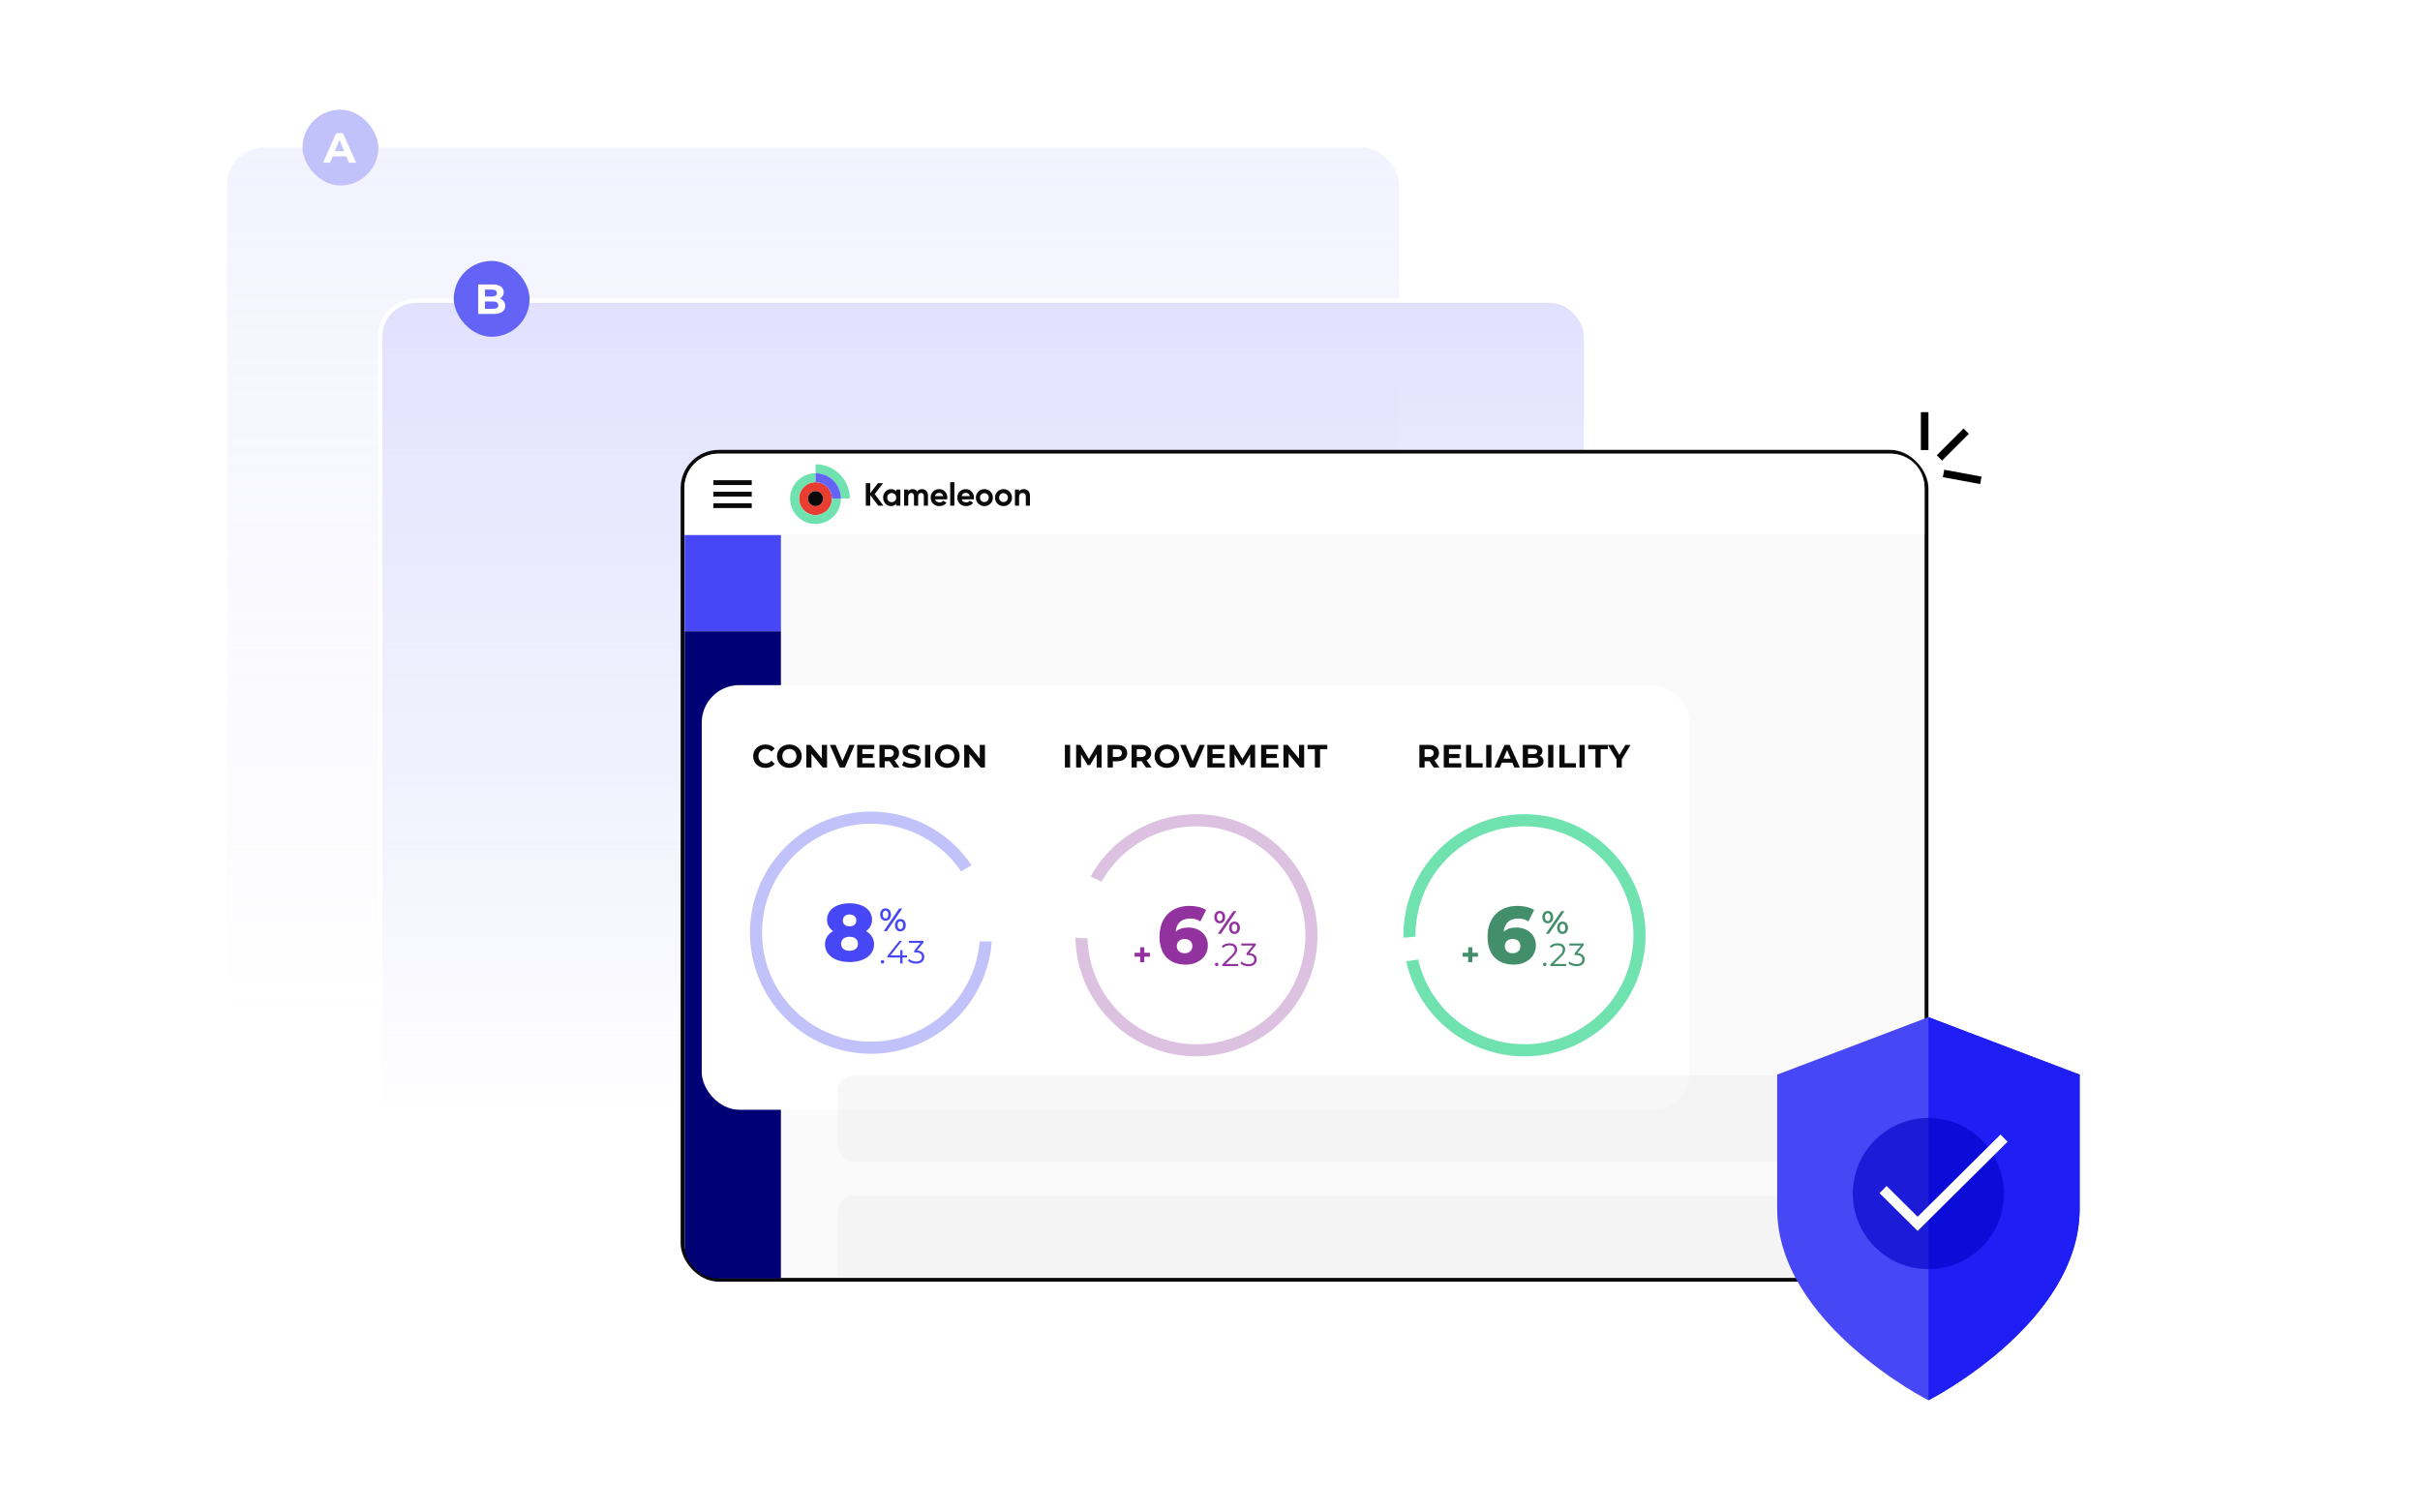 <svg width="640" height="400" viewBox="0 0 640 400" fill="none" xmlns="http://www.w3.org/2000/svg"><rect opacity=".4" x="60" y="39" width="310" height="257" rx="9.966" fill="url(#paint0_linear_86_1126)"/><rect x="100.557" y="79.557" width="318.885" height="238.885" rx="9.408" fill="url(#paint1_linear_86_1126)" stroke="#fff" stroke-width="1.115"/><rect x="120" y="69" width="20.062" height="20.062" rx="10.031" fill="#6363F6"/><path d="M132.185 78.974c.636-.334 1.037-.936 1.037-1.716 0-1.215-1.003-2.029-2.954-2.029h-3.812v7.802h4.035c2.051 0 3.121-.78 3.121-2.129 0-.981-.557-1.65-1.427-1.928zm-2.14-2.385c.881 0 1.36.301 1.36.914s-.479.925-1.36.925h-1.794v-1.839h1.794zm.312 5.082h-2.106v-1.928h2.106c.937 0 1.438.312 1.438.97 0 .669-.501.959-1.438.959z" fill="#fff"/><rect x="80" y="29" width="20.062" height="20.062" rx="10.031" fill="#C2C2FA"/><path d="M92.286 43.031h1.895l-3.489-7.802h-1.783l-3.478 7.802h1.85l.691-1.672h3.622l.691 1.672zm-3.734-3.043l1.237-2.987 1.237 2.987h-2.474z" fill="#fff"/><rect x="180.509" y="119.479" width="328.981" height="218.981" rx="9.641" fill="#FAFAFA" stroke="#0A0A0A" stroke-width="1.018"/><path d="M181.044 128.87c0-4.905 3.977-8.882 8.882-8.882h310.148c4.905 0 8.882 3.977 8.882 8.882v12.507H181.044V128.87z" fill="#fff"/><path d="M198.807 127.003h-10.15v1.269h10.15v-1.269zM198.807 130.049h-10.15v1.268h10.15v-1.268zM198.807 133.094h-10.15v1.269h10.15v-1.269z" fill="#0A0A0A"/><path d="M211.329 131.864c0 2.401 1.947 4.348 4.347 4.348 2.401 0 4.348-1.947 4.348-4.348 0-2.4-1.947-4.347-4.348-4.347-2.4 0-4.347 1.947-4.347 4.347zm2.371 0c0-1.091.885-1.976 1.976-1.976s1.977.885 1.977 1.976-.886 1.977-1.977 1.977c-1.091 0-1.976-.886-1.976-1.977z" fill="#E93D31"/><path d="M215.676 125.145v2.372c-2.401 0-4.347 1.946-4.347 4.347 0 2.401 1.946 4.348 4.347 4.348 2.401 0 4.348-1.947 4.348-4.348h2.371c0 3.711-3.008 6.719-6.719 6.719-3.71 0-6.719-3.008-6.719-6.719 0-3.71 3.009-6.719 6.719-6.719zM215.679 125.145v-1.966c0-.225.187-.407.412-.396 4.692.21 8.459 3.976 8.669 8.669.01.224-.171.412-.396.412h-1.966c0-3.711-3.009-6.719-6.719-6.719z" fill="#70E2AF"/><path d="M215.679 127.517v-2.372c3.71 0 6.719 3.009 6.719 6.719h-2.372c0-2.401-1.946-4.347-4.347-4.347z" fill="#6363F6"/><path d="M215.676 133.841c1.091 0 1.977-.886 1.977-1.977 0-1.091-.886-1.976-1.977-1.976-1.091 0-1.976.885-1.976 1.976s.885 1.977 1.976 1.977zM233.63 133.729h-1.354l-2.127-2.79v2.79h-1.175v-5.956h1.175v2.625l2.041-2.625h1.354l-2.204 2.893 2.29 3.063z" fill="#0A0A0A"/><path d="M237.009 129.475h1.098v4.255h-1.098v-.503c-.329.414-.791.621-1.387.621-.567 0-1.054-.217-1.46-.65-.405-.434-.608-.966-.608-1.596 0-.63.203-1.162.608-1.595.406-.434.893-.651 1.46-.651.596 0 1.058.208 1.387.621v-.502zm-2.026 2.991c.221.225.502.336.842.336.34 0 .622-.113.847-.336.225-.224.337-.511.337-.864 0-.351-.112-.639-.337-.864-.225-.225-.507-.335-.847-.335-.34 0-.621.112-.842.335-.222.225-.332.512-.332.864 0 .353.11.64.332.864zM243.807 129.356c.488 0 .878.159 1.169.476.292.318.439.744.439 1.276v2.62h-1.098v-2.544c0-.256-.063-.454-.187-.596-.125-.142-.301-.212-.528-.212-.249 0-.444.083-.583.247-.139.165-.209.402-.209.714v2.391h-1.098v-2.544c0-.256-.062-.454-.187-.596-.125-.142-.301-.212-.527-.212-.245 0-.439.083-.584.247-.145.165-.216.402-.216.714v2.391H239.1v-4.253h1.098v.45c.255-.38.648-.569 1.182-.569.522 0 .908.205 1.157.613.286-.408.708-.613 1.27-.613zM247.279 132.053c.149.533.548.8 1.2.8.419 0 .737-.142.953-.426l.884.51c-.42.607-1.039.911-1.854.911-.704 0-1.268-.212-1.694-.638-.426-.426-.638-.961-.638-1.608 0-.641.209-1.176.63-1.603.42-.429.958-.643 1.616-.643.624 0 1.138.215 1.544.647.405.431.608.964.608 1.601 0 .142-.014.291-.042.45h-3.207v-.001zm-.017-.85h2.17c-.063-.29-.192-.505-.387-.647-.197-.142-.418-.213-.668-.213-.294 0-.538.075-.731.225-.194.151-.321.362-.384.635zM251.295 133.73v-6.212h1.098v6.212h-1.098zM254.323 132.053c.148.533.548.8 1.199.8.42 0 .738-.142.953-.426l.885.51c-.42.607-1.039.911-1.855.911-.703 0-1.268-.212-1.694-.638-.425-.426-.637-.961-.637-1.608 0-.641.209-1.176.63-1.603.419-.429.957-.643 1.616-.643.623 0 1.138.215 1.544.647.405.431.608.964.608 1.601 0 .142-.014.291-.042.45h-3.207v-.001zm-.017-.85h2.169c-.062-.29-.191-.505-.386-.647-.197-.142-.418-.213-.668-.213-.295 0-.538.075-.731.225-.194.151-.322.362-.384.635zM261.929 133.198c-.437.433-.97.65-1.6.65-.63 0-1.162-.217-1.596-.65-.433-.434-.65-.966-.65-1.596 0-.63.217-1.162.65-1.595.434-.434.966-.651 1.596-.651.63 0 1.163.217 1.6.651.437.433.655.965.655 1.595s-.218 1.162-.655 1.596zm-2.42-.754c.218.222.492.333.82.333.329 0 .604-.111.825-.333.221-.221.332-.502.332-.842 0-.34-.111-.621-.332-.842-.221-.222-.496-.332-.825-.332-.329 0-.602.11-.82.332-.219.221-.328.502-.328.842 0 .34.109.622.328.842zM266.985 133.198c-.437.433-.971.65-1.601.65s-1.162-.217-1.595-.65c-.434-.434-.651-.966-.651-1.596 0-.63.217-1.162.651-1.595.433-.434.965-.651 1.595-.651s1.164.217 1.601.651c.436.433.655.965.655 1.595s-.219 1.162-.655 1.596zm-2.421-.754c.218.222.493.333.82.333.329 0 .604-.111.825-.333.222-.221.333-.502.333-.842 0-.34-.111-.621-.333-.842-.221-.222-.496-.332-.825-.332-.329 0-.602.11-.82.332-.218.221-.328.502-.328.842 0 .34.11.622.328.842zM270.78 129.356c.464 0 .85.156 1.152.468.304.312.456.744.456 1.293v2.613h-1.098v-2.477c0-.284-.077-.501-.23-.651-.153-.149-.357-.226-.613-.226-.283 0-.51.088-.68.264-.17.176-.255.44-.255.792v2.298h-1.098v-4.255h1.098v.475c.266-.396.689-.594 1.268-.594z" fill="#0A0A0A"/><path fill="#4747F5" d="M181.062 141.505h25.463v25.463h-25.463z"/><path d="M181.062 166.968h25.462v171.111h-16.581c-4.905 0-8.881-3.976-8.881-8.882V166.968z" fill="#000075"/><g filter="url(#filter0_ddddd_86_1126)"><rect x="221.582" y="158.191" width="261.287" height="112.298" rx="9.941" fill="#fff"/><path d="M238.419 180.077c1.042 0 1.904-.375 2.467-1.067l-.887-.82c-.402.47-.905.709-1.503.709-1.119 0-1.913-.785-1.913-1.912 0-1.127.794-1.913 1.913-1.913.598 0 1.101.239 1.503.7l.887-.819c-.563-.683-1.425-1.059-2.458-1.059-1.862 0-3.245 1.289-3.245 3.091 0 1.801 1.383 3.09 3.236 3.09zm6.341 0c1.879 0 3.27-1.306 3.27-3.09 0-1.785-1.391-3.091-3.27-3.091-1.886 0-3.27 1.315-3.27 3.091 0 1.776 1.384 3.09 3.27 3.09zm0-1.178c-1.067 0-1.869-.777-1.869-1.912 0-1.136.802-1.913 1.869-1.913 1.068 0 1.87.777 1.87 1.913 0 1.135-.802 1.912-1.87 1.912zm8.596-4.9v3.628l-2.971-3.628h-1.144v5.976h1.366v-3.629l2.979 3.629h1.136v-5.976h-1.366zm7.288 0l-1.844 4.268-1.818-4.268h-1.494l2.578 5.976h1.366l2.587-5.976h-1.375zm3.419 4.866v-1.383h2.775v-1.076h-2.775v-1.298h3.142v-1.109h-4.516v5.976h4.627v-1.11h-3.253zm9.818 1.11l-1.341-1.921c.777-.333 1.23-.99 1.23-1.887 0-1.34-.999-2.168-2.596-2.168h-2.587v5.976h1.383v-1.665h1.272l1.153 1.665h1.486zm-1.512-3.808c0 .649-.426 1.042-1.272 1.042h-1.127v-2.084h1.127c.846 0 1.272.385 1.272 1.042zm4.631 3.91c1.707 0 2.536-.853 2.536-1.852 0-2.195-3.475-1.435-3.475-2.536 0-.376.316-.683 1.135-.683.53 0 1.102.154 1.657.47l.426-1.051c-.555-.35-1.323-.529-2.074-.529-1.699 0-2.519.845-2.519 1.861 0 2.22 3.475 1.452 3.475 2.57 0 .367-.333.64-1.153.64-.717 0-1.468-.256-1.972-.623l-.469 1.042c.529.41 1.485.691 2.433.691zm3.651-.102h1.383v-5.976h-1.383v5.976zm5.867.102c1.878 0 3.27-1.306 3.27-3.09 0-1.785-1.392-3.091-3.27-3.091-1.887 0-3.27 1.315-3.27 3.091 0 1.776 1.383 3.09 3.27 3.09zm0-1.178c-1.067 0-1.87-.777-1.87-1.912 0-1.136.803-1.913 1.87-1.913 1.067 0 1.87.777 1.87 1.913 0 1.135-.803 1.912-1.87 1.912zm8.595-4.9v3.628l-2.971-3.628h-1.144v5.976h1.366v-3.629l2.98 3.629h1.135v-5.976h-1.366z" fill="#0A0A0A"/><path d="M298.366 223.663c0 7.796-2.844 15.325-8 21.173a32.016 32.016 0 01-20.003 10.591c-7.735.977-15.56-.902-22.008-5.284a32.019 32.019 0 01-13.015-18.518 32.013 32.013 0 012.484-22.497 32.019 32.019 0 0116.74-15.233 32.016 32.016 0 0122.631-.355 32.014 32.014 0 0117.211 14.699l-2.805 1.543a28.817 28.817 0 00-15.49-13.23 28.814 28.814 0 00-20.368.32 28.817 28.817 0 00-15.067 13.71 28.815 28.815 0 00-2.235 20.247 28.817 28.817 0 0011.713 16.666 28.812 28.812 0 0019.808 4.755 28.808 28.808 0 0018.002-9.532 28.809 28.809 0 007.201-19.055h3.201z" fill="#C2C2FA"/><mask id="a" maskUnits="userSpaceOnUse" x="288.334" y="204.647" width="13" height="22" fill="#000"><path fill="#fff" d="M288.334 204.647h13v22h-13z"/><path d="M294.077 207.655a32.022 32.022 0 014.289 16.203l-3.202-.02a28.813 28.813 0 00-3.86-14.582l2.773-1.601z"/></mask><path d="M294.077 207.655a32.022 32.022 0 014.289 16.203l-3.202-.02a28.813 28.813 0 00-3.86-14.582l2.773-1.601z" fill="#6363F6"/><path d="M294.077 207.655a32.022 32.022 0 014.289 16.203l-3.202-.02a28.813 28.813 0 00-3.86-14.582l2.773-1.601z" stroke="#fff" stroke-width="4.269" mask="url(#a)"/><path d="M265.028 223.25c1.003-.705 1.6-1.729 1.6-3.01 0-2.647-2.433-4.354-5.955-4.354-3.521 0-5.955 1.707-5.955 4.354 0 1.281.598 2.305 1.601 3.01-1.345.768-2.134 1.942-2.134 3.479 0 2.86 2.625 4.695 6.488 4.695 3.864 0 6.489-1.835 6.489-4.695 0-1.537-.79-2.711-2.134-3.479zm-4.355-4.397c1.046 0 1.793.576 1.793 1.579 0 .982-.725 1.558-1.793 1.558-1.067 0-1.771-.576-1.771-1.558 0-1.003.725-1.579 1.771-1.579zm0 9.604c-1.344 0-2.241-.704-2.241-1.856 0-1.153.897-1.857 2.241-1.857 1.345 0 2.241.704 2.241 1.857 0 1.152-.896 1.856-2.241 1.856zM270.193 220.502c.854 0 1.434-.649 1.434-1.639s-.58-1.639-1.434-1.639-1.426.657-1.426 1.639.572 1.639 1.426 1.639zm-.495 2.758h.836l4.081-5.976h-.836l-4.081 5.976zm.495-3.355c-.444 0-.734-.384-.734-1.042 0-.657.29-1.041.734-1.041.461 0 .734.375.734 1.041 0 .666-.273 1.042-.734 1.042zm3.919 3.415c.853 0 1.434-.658 1.434-1.639 0-.982-.581-1.64-1.434-1.64-.854 0-1.426.658-1.426 1.64 0 .981.572 1.639 1.426 1.639zm0-.598c-.453 0-.735-.376-.735-1.041 0-.666.282-1.042.735-1.042.452 0 .734.384.734 1.042 0 .657-.282 1.041-.734 1.041zM269.39 231.84c.248 0 .461-.205.461-.469 0-.265-.213-.461-.461-.461-.247 0-.452.196-.452.461 0 .264.205.469.452.469zm6.491-2.16h-1.195v-1.383h-.598v1.383h-2.596l3.057-3.859h-.683l-3.168 3.962v.444h3.373v1.571h.615v-1.571h1.195v-.547zm2.642-1.297l1.691-2.126v-.436h-3.842v.547h3.056l-1.656 2.074v.453h.427c1.11 0 1.613.469 1.613 1.187 0 .742-.546 1.203-1.537 1.203-.776 0-1.468-.29-1.852-.691l-.299.486c.461.47 1.289.769 2.151.769 1.443 0 2.169-.769 2.169-1.767 0-.957-.64-1.631-1.921-1.699z" fill="#4747F5"/><path d="M317.623 179.975h1.384v-5.976h-1.384v5.976zm9.709 0l-.017-5.976h-1.136l-2.203 3.713-2.236-3.713h-1.144v5.976h1.297v-3.509l1.751 2.877h.623l1.759-2.954.008 3.586h1.298zm4.175-5.976h-2.587v5.976h1.384v-1.648h1.203c1.597 0 2.596-.828 2.596-2.16 0-1.34-.999-2.168-2.596-2.168zm-.076 3.201h-1.127v-2.075h1.127c.845 0 1.272.385 1.272 1.042 0 .649-.427 1.033-1.272 1.033zm9.123 2.775l-1.34-1.921c.777-.333 1.229-.99 1.229-1.887 0-1.34-.999-2.168-2.595-2.168h-2.587v5.976h1.383v-1.665h1.272l1.153 1.665h1.485zm-1.511-3.808c0 .649-.427 1.042-1.272 1.042h-1.127v-2.084h1.127c.845 0 1.272.385 1.272 1.042zm5.561 3.91c1.878 0 3.27-1.306 3.27-3.09 0-1.785-1.392-3.091-3.27-3.091-1.887 0-3.27 1.315-3.27 3.091 0 1.776 1.383 3.09 3.27 3.09zm0-1.178c-1.067 0-1.87-.777-1.87-1.912 0-1.136.803-1.913 1.87-1.913 1.067 0 1.87.777 1.87 1.913 0 1.135-.803 1.912-1.87 1.912zm8.651-4.9l-1.844 4.268-1.818-4.268h-1.494l2.578 5.976h1.366l2.587-5.976h-1.375zm3.419 4.866v-1.383h2.775v-1.076h-2.775v-1.298h3.142v-1.109H355.3v5.976h4.627v-1.11h-3.253zm11.261 1.11l-.018-5.976h-1.135l-2.203 3.713-2.237-3.713h-1.144v5.976h1.298v-3.509l1.75 2.877h.624l1.758-2.954.009 3.586h1.298zm2.963-1.11v-1.383h2.775v-1.076h-2.775v-1.298h3.142v-1.109h-4.517v5.976h4.628v-1.11h-3.253zm8.639-4.866v3.628l-2.971-3.628h-1.144v5.976h1.366v-3.629l2.98 3.629h1.135v-5.976h-1.366zm4.189 5.976h1.383v-4.85h1.912v-1.126h-5.208v1.126h1.913v4.85z" fill="#0A0A0A"/><path d="M324.235 209.155a32.023 32.023 0 0117.092-14.839 32.018 32.018 0 0122.633.173 32.01 32.01 0 0116.863 15.097 32.017 32.017 0 012.666 22.476 32.016 32.016 0 01-34.83 24.084A32.016 32.016 0 01320.4 224.61l3.201-.026a28.817 28.817 0 007.355 18.997 28.813 28.813 0 0037.847 4.47 28.813 28.813 0 009.179-36.988 28.814 28.814 0 00-15.177-13.588 28.814 28.814 0 00-20.369-.155 28.814 28.814 0 00-15.383 13.354l-2.818-1.519z" fill="#DCC1E1"/><mask id="b" maskUnits="userSpaceOnUse" x="316.106" y="207.299" width="14.503" height="19.053" fill="#000"><path fill="#fff" d="M316.106 207.299h14.503v19.053H316.106z"/><path d="M323.596 210.791a32.006 32.006 0 00-2.979 12.091l3.198.146a28.818 28.818 0 012.681-10.881l-2.9-1.356z"/></mask><path d="M323.596 210.791a32.006 32.006 0 00-2.979 12.091l3.198.146a28.818 28.818 0 012.681-10.881l-2.9-1.356z" fill="#91329E"/><path d="M323.596 210.791a32.006 32.006 0 00-2.979 12.091l3.198.146a28.818 28.818 0 012.681-10.881l-2.9-1.356z" stroke="#fff" stroke-width="4.269" mask="url(#b)"/><path d="M340.109 228.976h-1.485v-1.452h-1.102v1.452h-1.477v1.041h1.477v1.452h1.102v-1.452h1.485v-1.041zM350.285 222.293c-1.408 0-2.54.384-3.372 1.109.213-2.283 1.643-3.479 3.778-3.479.96 0 1.899.171 2.753.769l1.537-3.031c-1.089-.704-2.711-1.089-4.397-1.089-4.717 0-7.94 2.967-7.94 8.175 0 4.845 2.732 7.364 6.916 7.364 3.265 0 5.869-1.985 5.869-5.101 0-2.861-2.326-4.717-5.144-4.717zm-.981 6.808c-1.281 0-2.092-.768-2.092-1.878 0-1.131.854-1.9 2.07-1.9 1.217 0 2.049.726 2.049 1.879 0 1.174-.832 1.899-2.027 1.899zM358.567 221.189c.854 0 1.434-.649 1.434-1.639 0-.991-.58-1.64-1.434-1.64s-1.426.658-1.426 1.64c0 .981.572 1.639 1.426 1.639zm-.495 2.758h.836l4.081-5.977h-.836l-4.081 5.977zm.495-3.356c-.444 0-.734-.384-.734-1.041 0-.658.29-1.042.734-1.042.461 0 .734.376.734 1.042s-.273 1.041-.734 1.041zm3.919 3.415c.853 0 1.434-.657 1.434-1.639s-.581-1.639-1.434-1.639c-.854 0-1.426.657-1.426 1.639s.572 1.639 1.426 1.639zm0-.597c-.453 0-.735-.376-.735-1.042s.282-1.042.735-1.042c.452 0 .734.385.734 1.042s-.282 1.042-.734 1.042zM357.764 232.527c.248 0 .461-.205.461-.47 0-.264-.213-.461-.461-.461-.247 0-.452.197-.452.461 0 .265.205.47.452.47zm2.397-.589l2.032-1.998c.802-.786.981-1.298.981-1.87 0-.999-.768-1.613-1.98-1.613-.914 0-1.657.307-2.118.853l.436.376c.393-.453.93-.666 1.631-.666.913 0 1.4.427 1.4 1.118 0 .41-.128.812-.803 1.477l-2.484 2.434v.435h4.192v-.546h-3.287zm6.261-2.869l1.69-2.126v-.435h-3.842v.546h3.057l-1.656 2.075v.452h.426c1.11 0 1.614.47 1.614 1.187 0 .743-.546 1.204-1.537 1.204-.777 0-1.468-.29-1.852-.692l-.299.487c.461.47 1.289.768 2.151.768 1.443 0 2.169-.768 2.169-1.767 0-.956-.64-1.631-1.921-1.699z" fill="#91329E"/><path d="M416.669 179.975l-1.34-1.921c.777-.333 1.229-.99 1.229-1.887 0-1.34-.998-2.168-2.595-2.168h-2.587v5.976h1.383v-1.665h1.272l1.153 1.665h1.485zm-1.511-3.808c0 .649-.427 1.042-1.272 1.042h-1.127v-2.084h1.127c.845 0 1.272.385 1.272 1.042zm4.042 2.698v-1.383h2.774v-1.076H419.2v-1.298h3.141v-1.109h-4.516v5.976h4.627v-1.11H419.2zm4.524 1.11h4.379v-1.127h-2.996v-4.849h-1.383v5.976zm5.323 0h1.383v-5.976h-1.383v5.976zm7.437 0h1.452l-2.673-5.976h-1.366l-2.663 5.976h1.417l.529-1.281h2.775l.529 1.281zm-2.86-2.331l.948-2.288.948 2.288h-1.896zm9.491-.777c.487-.256.794-.717.794-1.315 0-.93-.768-1.553-2.263-1.553h-2.919v5.976h3.09c1.571 0 2.391-.598 2.391-1.631 0-.751-.427-1.263-1.093-1.477zm-1.639-1.827c.674 0 1.041.231 1.041.7 0 .47-.367.709-1.041.709h-1.375v-1.409h1.375zm.239 3.893h-1.614v-1.477h1.614c.717 0 1.101.239 1.101.743 0 .512-.384.734-1.101.734zm3.711 1.042h1.383v-5.976h-1.383v5.976zm2.972 0h4.38v-1.127h-2.997v-4.849h-1.383v5.976zm5.323 0h1.383v-5.976h-1.383v5.976zm4.21 0h1.383v-4.85h1.913v-1.126h-5.208v1.126h1.912v4.85zm9.293-5.976h-1.357l-1.597 2.655-1.596-2.655h-1.469l2.314 3.841v2.135h1.383v-2.117l2.322-3.859z" fill="#0A0A0A"/><path d="M407.265 227.05a32.023 32.023 0 017.274-23.156 32.022 32.022 0 0121.429-11.399 32.013 32.013 0 0123.267 6.91 32.016 32.016 0 015.191 44.619 32.012 32.012 0 01-21.06 12.067 32.016 32.016 0 01-35.868-27.043l3.167-.47a28.809 28.809 0 0011.156 18.781 28.812 28.812 0 0021.126 5.558 28.814 28.814 0 0018.953-10.86 28.814 28.814 0 00-4.672-40.158 28.812 28.812 0 00-20.94-6.218 28.817 28.817 0 00-19.286 10.259 28.812 28.812 0 00-6.546 20.84l-3.191.27z" fill="#70E2AF"/><mask id="c" maskUnits="userSpaceOnUse" x="404.238" y="223.584" width="9.656" height="8.746" fill="#000"><path fill="#fff" d="M404.238 223.584h9.656v8.746h-9.656z"/><path d="M407.454 227.109c.058.668.137 1.334.236 1.997l3.167-.475c-.09-.597-.161-1.197-.213-1.798l-3.19.276z"/></mask><path d="M407.454 227.109c.058.668.137 1.334.236 1.997l3.167-.475c-.09-.597-.161-1.197-.213-1.798l-3.19.276z" fill="#D3F6E9"/><path d="M407.454 227.109c.058.668.137 1.334.236 1.997l3.167-.475c-.09-.597-.161-1.197-.213-1.798l-3.19.276z" stroke="#fff" stroke-width="4.269" mask="url(#c)"/><path d="M426.862 228.976h-1.486v-1.452h-1.101v1.452h-1.477v1.041h1.477v1.452h1.101v-1.452h1.486v-1.041zM437.038 222.293c-1.409 0-2.54.384-3.373 1.109.214-2.283 1.644-3.479 3.778-3.479.961 0 1.9.171 2.754.769l1.536-3.031c-1.088-.704-2.71-1.089-4.396-1.089-4.717 0-7.94 2.967-7.94 8.175 0 4.845 2.732 7.364 6.915 7.364 3.266 0 5.87-1.985 5.87-5.101 0-2.861-2.327-4.717-5.144-4.717zm-.982 6.808c-1.281 0-2.092-.768-2.092-1.878 0-1.131.854-1.9 2.071-1.9 1.216 0 2.049.726 2.049 1.879 0 1.174-.833 1.899-2.028 1.899zM445.319 221.189c.854 0 1.435-.649 1.435-1.639 0-.991-.581-1.64-1.435-1.64-.853 0-1.425.658-1.425 1.64 0 .981.572 1.639 1.425 1.639zm-.495 2.758h.837l4.081-5.977h-.837l-4.081 5.977zm.495-3.356c-.444 0-.734-.384-.734-1.041 0-.658.29-1.042.734-1.042.461 0 .735.376.735 1.042s-.274 1.041-.735 1.041zm3.919 3.415c.854 0 1.434-.657 1.434-1.639s-.58-1.639-1.434-1.639-1.426.657-1.426 1.639.572 1.639 1.426 1.639zm0-.597c-.452 0-.734-.376-.734-1.042s.282-1.042.734-1.042c.453 0 .734.385.734 1.042s-.281 1.042-.734 1.042zM444.517 232.527c.247 0 .461-.205.461-.47 0-.264-.214-.461-.461-.461-.248 0-.453.197-.453.461 0 .265.205.47.453.47zm2.396-.589l2.032-1.998c.803-.786.982-1.298.982-1.87 0-.999-.768-1.613-1.981-1.613-.913 0-1.656.307-2.117.853l.435.376c.393-.453.931-.666 1.631-.666.914 0 1.4.427 1.4 1.118 0 .41-.128.812-.802 1.477l-2.485 2.434v.435h4.192v-.546h-3.287zm6.261-2.869l1.691-2.126v-.435h-3.842v.546h3.056l-1.656 2.075v.452h.427c1.11 0 1.613.47 1.613 1.187 0 .743-.546 1.204-1.536 1.204-.777 0-1.469-.29-1.853-.692l-.299.487c.461.47 1.289.768 2.152.768 1.443 0 2.168-.768 2.168-1.767 0-.956-.64-1.631-1.921-1.699z" fill="#438F6B"/></g><rect opacity=".4" x="221.582" y="284.445" width="261.287" height="22.721" rx="4.074" fill="#EBEBEB"/><path opacity=".4" d="M221.582 320.328c0-2.25 1.824-4.074 4.074-4.074h252.593c2.25 0 4.074 1.824 4.074 4.074v17.315H221.582v-17.315z" fill="#EBEBEB"/><path d="M509.997 370.326s39.997-20.265 39.997-50.663v-35.464L509.997 269 470 284.199v35.464c0 30.398 39.997 50.663 39.997 50.663z" fill="#4747F5"/><path d="M509.997 370.326s39.997-20.265 39.997-50.663v-35.464L509.997 269v101.326z" fill="#1F1FF5"/><circle opacity=".6" cx="509.997" cy="315.663" r="19.998" fill="#0000C4"/><path d="M497.998 314.597l9.142 9.066 22.856-22.665" stroke="#fff" stroke-width="2.667"/><path d="M509 119.031V109M514 125.208l9.863 1.829M512.901 121.109l7.093-7.093" stroke="#000" stroke-width="2"/><defs><linearGradient id="paint0_linear_86_1126" x1="215" y1="39" x2="215" y2="273.343" gradientUnits="userSpaceOnUse"><stop stop-color="#E1E1FF"/><stop offset=".5" stop-color="#EBEBFD" stop-opacity=".724"/><stop offset="1" stop-color="#EBEBFD" stop-opacity="0"/></linearGradient><linearGradient id="paint1_linear_86_1126" x1="260" y1="79" x2="260" y2="297.842" gradientUnits="userSpaceOnUse"><stop stop-color="#E1E1FF"/><stop offset=".5" stop-color="#EBEBFD" stop-opacity=".724"/><stop offset="1" stop-color="#EBEBFD" stop-opacity="0"/></linearGradient><filter id="filter0_ddddd_86_1126" x="193.582" y="155.191" width="291.287" height="136.298" filterUnits="userSpaceOnUse" color-interpolation-filters="sRGB"><feFlood flood-opacity="0" result="BackgroundImageFix"/><feColorMatrix in="SourceAlpha" values="0 0 0 0 0 0 0 0 0 0 0 0 0 0 0 0 0 0 127 0" result="hardAlpha"/><feOffset/><feColorMatrix values="0 0 0 0 0.412 0 0 0 0 0.412 0 0 0 0 0.412 0 0 0 0.1 0"/><feBlend in2="BackgroundImageFix" result="effect1_dropShadow_86_1126"/><feColorMatrix in="SourceAlpha" values="0 0 0 0 0 0 0 0 0 0 0 0 0 0 0 0 0 0 127 0" result="hardAlpha"/><feOffset dx="-1" dy="1"/><feGaussianBlur stdDeviation="1.5"/><feColorMatrix values="0 0 0 0 0.412 0 0 0 0 0.412 0 0 0 0 0.412 0 0 0 0.1 0"/><feBlend in2="effect1_dropShadow_86_1126" result="effect2_dropShadow_86_1126"/><feColorMatrix in="SourceAlpha" values="0 0 0 0 0 0 0 0 0 0 0 0 0 0 0 0 0 0 127 0" result="hardAlpha"/><feOffset dx="-5" dy="3"/><feGaussianBlur stdDeviation="3"/><feColorMatrix values="0 0 0 0 0.412 0 0 0 0 0.412 0 0 0 0 0.412 0 0 0 0.09 0"/><feBlend in2="effect2_dropShadow_86_1126" result="effect3_dropShadow_86_1126"/><feColorMatrix in="SourceAlpha" values="0 0 0 0 0 0 0 0 0 0 0 0 0 0 0 0 0 0 127 0" result="hardAlpha"/><feOffset dx="-11" dy="7"/><feGaussianBlur stdDeviation="4"/><feColorMatrix values="0 0 0 0 0.412 0 0 0 0 0.412 0 0 0 0 0.412 0 0 0 0.05 0"/><feBlend in2="effect3_dropShadow_86_1126" result="effect4_dropShadow_86_1126"/><feColorMatrix in="SourceAlpha" values="0 0 0 0 0 0 0 0 0 0 0 0 0 0 0 0 0 0 127 0" result="hardAlpha"/><feOffset dx="-19" dy="12"/><feGaussianBlur stdDeviation="4.5"/><feColorMatrix values="0 0 0 0 0.412 0 0 0 0 0.412 0 0 0 0 0.412 0 0 0 0.01 0"/><feBlend in2="effect4_dropShadow_86_1126" result="effect5_dropShadow_86_1126"/><feBlend in="SourceGraphic" in2="effect5_dropShadow_86_1126" result="shape"/></filter></defs></svg>
